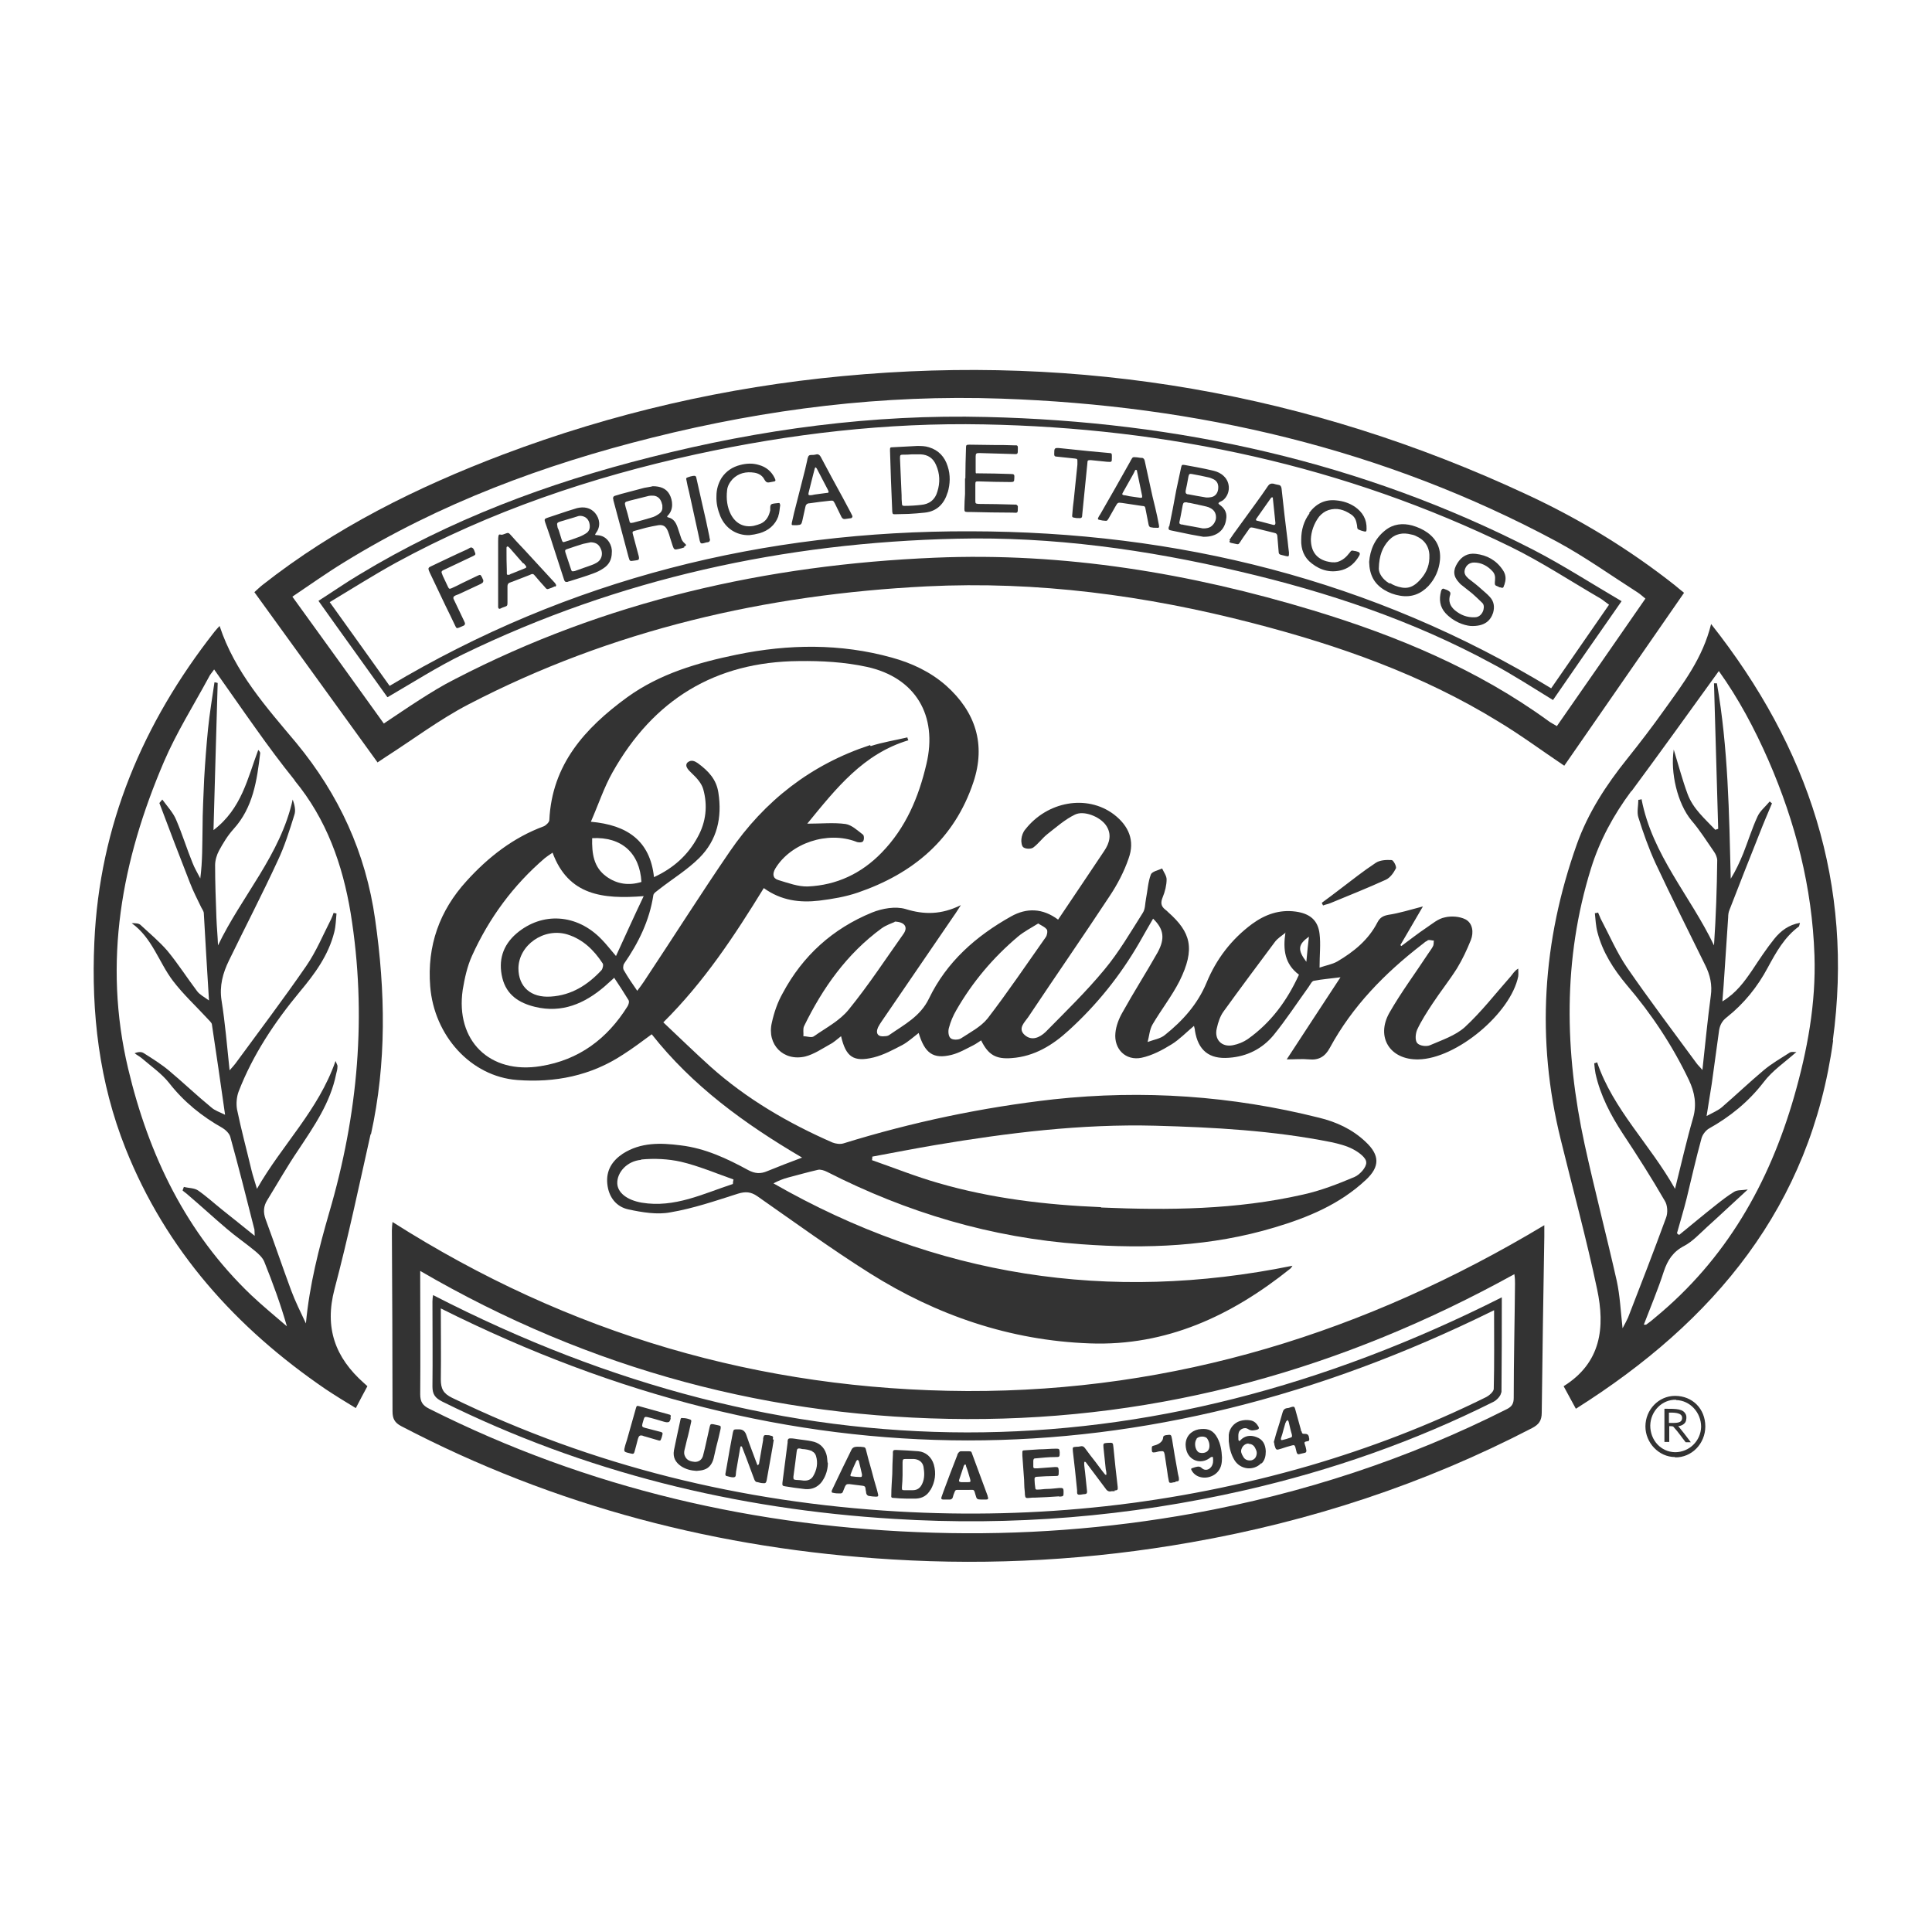 <?xml version="1.0" encoding="UTF-8"?>
<svg xmlns="http://www.w3.org/2000/svg" version="1.1" viewBox="0 0 600 600">
  <rect x="0" y="0" width="600" height="600" fill="#333333" stroke="none"/>
  <defs>
    <style>
      .cls-1 {
        fill: #fff;
      }
    </style>
  </defs>
  <!-- Generator: Adobe Illustrator 28.7.1, SVG Export Plug-In . SVG Version: 1.2.0 Build 142)  -->
  <g>
    <g id="Layer_1">
      <g>
        <path class="cls-1" d="M399.3,289.6h0c-1.2,1-2.6,1.8-3.5,3.1-5.3,7.1-10.6,14.2-15.8,21.4-1.1,1.5-1.7,3.4-2.1,5.2-.9,3.5,1.5,6,5,5.3,1.6-.3,3.3-1,4.6-1.9,7.2-5.1,12.2-11.9,15.9-20-4.4-3.3-5-7.7-4.2-13.1Z"/>
        <path class="cls-1" d="M405.7,298.7c.3-3.1.5-5.5.8-7.8-3.4,2.4-3.6,4.1-.8,7.8Z"/>
        <path class="cls-1" d="M407.9,189.6c26,7.9,51,18.3,73.1,34.4.7.5,1.5.9,2.5,1.5,9.2-13.2,18.3-26.3,27.5-39.6h0c-.9-.7-1.6-1.4-2.4-1.9-8.3-5.3-16.4-11.1-25.1-15.8-53.8-28.9-111.8-42.3-172.5-44.4-36.7-1.3-72.8,3.2-108.4,12.1-33.7,8.4-66,20.4-95.7,38.7-5.4,3.3-10.6,7-16.1,10.7,9.7,13.4,19,26.3,28.4,39.4,3.9-2.6,7.4-5,11-7.3,3.6-2.3,7.3-4.6,11.1-6.5,46.7-24.2,96.8-35.5,149-37.7,40.1-1.7,79.3,4.8,117.6,16.4ZM120.3,216.5c-6.9-9.7-14.1-19.6-21.4-29.9,4.4-2.8,8.4-5.6,12.6-8.1,28.2-17.1,58.7-28.5,90.5-36.5,34.2-8.7,69.1-13.4,104.4-12.5,59.5,1.4,116.5,13.9,169.7,41.2,9.3,4.8,18.1,10.5,27.5,16,0,0,0,0,0,0h0s0,0,0,0c-7.5,10.7-14.4,20.7-21.3,30.7-6.4-3.9-12.5-7.9-18.9-11.3-24.7-13.4-51-22.2-78.3-28.6-28.9-6.8-58.2-10.9-87.9-10.2-53.6,1.2-105,12.4-153.4,35.9-8,3.9-15.5,8.7-23.4,13.3Z"/>
        <path class="cls-1" d="M341.9,375c21,.9,42,.7,62.7-4,5.5-1.2,10.9-3.3,16.1-5.5,1.6-.7,3.7-3,3.6-4.5,0-1.5-2.4-3.2-4.1-4.1-2.1-1.1-4.5-1.7-6.8-2.2-18-3.6-36.3-4.6-54.6-5.1-23-.6-45.7,2.2-68.3,6-6.5,1.1-13.1,2.4-19.6,3.6,0,.4,0,.7-.1,1.1,6.9,2.4,13.6,5.1,20.6,7.1,16.5,4.8,33.5,6.8,50.6,7.5Z"/>
        <path class="cls-1" d="M277.9,286.3h0c-.9.4-2.7,1-4.1,2-10.8,7.9-18.3,18.5-24.1,30.4-.4.9-.1,2.1-.2,3.1,1.1,0,2.6.6,3.3,0,3.7-2.6,8-4.8,10.8-8.3,6.1-7.5,11.4-15.6,17-23.5,1.4-2,.5-3.7-2.8-3.8Z"/>
        <path class="cls-1" d="M325,288.6c-.4-.7-1.5-1.1-2.6-1.8h0c-2.2,1.4-4.4,2.5-6.3,4.1-7.7,6.5-14.1,14.1-19.1,22.8-1,1.7-1.8,3.6-2.3,5.5-.3,1-.2,2.6.5,3.2.6.6,2.4.6,3.2.1,2.9-1.9,6.2-3.6,8.3-6.2,6.3-8.2,12.1-16.8,18.1-25.3.4-.6.6-1.8.3-2.4Z"/>
        <path class="cls-1" d="M267.7,457.9c-.3-1.3-.6-2.7-1-4.2,0-.1-.3-.3-.4-.3-.1,0-.3.2-.4.4-.6,1.3-1.2,2.6-1.7,4-.2.5-.1.7.4.7.8.1,1.6.2,2.5.2.5,0,.6,0,.6-.8h0Z"/>
        <path class="cls-1" d="M270.4,231.7c3.7-1.2,7.6-1.8,11.4-2.7,0,.3.2.6.3.9-14,4.2-22.4,14.9-31.4,25.9,4.4,0,8.2-.4,11.9.1,1.9.3,3.7,2,5.4,3.3.4.3.4,1.7,0,2.1-.3.4-1.5.4-2.1.1-8.9-3.4-20.3.4-25.1,8.3-1,1.7-.8,3.1.9,3.6,3,.9,6.2,2.1,9.2,2,8.9-.4,16.6-4,22.9-10.5,7.5-7.7,11.5-17.2,13.9-27.5,3.6-15.1-3.4-26.9-18.5-30.2-6.9-1.5-14.1-1.9-21.1-1.8-26,.2-45.2,12-57.9,34.6-2.6,4.6-4.3,9.8-6.7,15.3,11.3,1,18.4,5.9,19.6,17.2,6.1-2.8,10.6-6.9,13.6-12.5,2.6-4.7,3.1-9.8,1.7-14.8-.5-1.8-2-3.5-3.5-4.9-.8-.8-2.5-2.2-1.4-3.4,1.2-1,2.3-.4,3.2.2,3.4,2.5,5.8,5.1,6.4,9.2,1.2,7.7-.4,14.7-5.9,20.2-3.7,3.7-8.3,6.5-12.4,9.7-.7.6-1.8,1.2-1.9,1.9-1.2,7.9-4.6,14.8-9.1,21.3-.3.5-.4,1.6,0,2.1,1.2,2.1,2.5,4,4.1,6.3.9-1.2,1.5-2,2.1-2.9,8.9-13.4,17.5-27,26.6-40.3,10.8-15.8,25.3-27.1,43.6-33.1Z"/>
        <path class="cls-1" d="M199.1,360.2c-4.5.4-7.5,4-7.4,7.3.1,2.9,3,5.2,7.6,6,10.2,1.7,19.1-2.8,28.3-5.8,0-.5.1-1,.2-1.4-5.4-1.9-10.8-4.2-16.3-5.5-4-.9-8.3-1.1-12.4-.7Z"/>
        <path class="cls-1" d="M252.3,450.7c-.7-.3-1.4-.5-2.2-.6-.5-.1-.9,0-1.4-.2-1-.2-1.2,0-1.3,1-.1,1.1-.3,2.1-.4,3.2-.2,1.5-.4,3-.6,4.5,0,.8,0,.9.8,1,.8,0,1.5.1,2.3.2h0c1.2.1,2.3-.2,3-1.3,1.2-2,1.6-4.2.9-6.4-.2-.6-.6-1.1-1.1-1.3Z"/>
        <path class="cls-1" d="M176.2,290.2c-7.3-2.2-15.1,3.3-15.2,10.5,0,5.8,3.9,9.2,10,8.8,6.5-.4,11.5-3.6,15.8-8.2.4-.5.7-1.8.3-2.2-2.7-4.1-6.1-7.4-10.9-8.9Z"/>
        <path class="cls-1" d="M481.7,213.8c5.9-8.5,11.9-17.2,18-26-1-.7-1.8-1.4-2.6-1.9-9.3-5.4-18.4-11.4-28-16.1-51.6-25.2-106.4-36.9-163.5-38-30.2-.6-60.1,2.9-89.5,9.3-32.5,7.1-63.9,17.7-93.2,33.7-6.9,3.8-13.5,8-20.5,12.2,6.5,9.1,12.7,17.7,18.6,26,55.8-33.3,116.4-48.2,180.4-48,64.1.1,124.8,15,180.4,48.8ZM448.9,183c.3.2.8.3,1.1.6.4.2.5.6.4,1-.7,2-.1,3.6,1.4,4.9,1.8,1.5,3.8,2.3,6.2,2.2,1.5,0,2.4-1.2,2.7-2.3.2-.9.2-1.7-.5-2.3-1-1-2-1.9-3-2.8-1.1-.9-2.3-1.8-3.4-2.7-.3-.2-.5-.5-.7-.7-1.8-1.9-1.9-3.8-.5-6,1.3-2.1,3.2-3.2,5.7-2.9,3.5.4,6.4,2,8.4,5,.9,1.3,1.1,2.7.6,4.2,0,.2-.1.4-.2.6-.2.8-.4.9-1.2.6,0,0-.1,0-.2,0-1.4-.8-1.6-.2-1.4-2.3.1-1.1-.1-2-.9-2.8-1.5-1.6-3.4-2.6-5.6-2.6-1.2,0-2.2.6-2.7,1.7-.4.9-.4,1.7.2,2.5.3.3.6.7.9.9,1.3,1,2.6,2,3.8,3.1.9.8,1.9,1.6,2.7,2.5,1.3,1.4,1.5,3.1,1,4.9-.8,2.4-2.6,4.3-7,4.1h0c-2.1-.2-5.3-1.3-7.8-4-1.8-2-2-4.3-1.4-6.7.2-.8.6-1.2,1.4-.6ZM425.2,174.5c.3-3.7,1.7-7.2,5-9.8,2.5-2,5.4-2.3,8.4-1.5,1.7.5,3.3,1.2,4.7,2.2,2.9,2.1,4.2,4.9,3.9,8.5-.3,3.1-1.5,5.8-3.6,8.1-2.4,2.5-5.3,3.6-8.8,3-1.8-.3-3.4-.9-4.9-1.8-3.1-1.9-4.6-4.6-4.7-8.7h0ZM406.5,159.4c2.1-2.9,4.9-4.4,8.5-4,2.1.2,4,.8,5.8,2,2.4,1.7,3.7,3.9,3.6,6.9,0,.8-.2.9-.9.7-.5-.1-1-.3-1.5-.5-.3-.1-.5-.4-.5-.7,0-.4-.1-.9-.2-1.3-.2-1.2-.8-2.2-1.8-2.8-2.1-1.4-4.3-2.1-6.9-1.3-1.2.4-2.1,1.1-2.9,2-1.7,2.2-2.5,4.8-2.6,7h0c0,3.8,1.7,6,4.8,6.9,1.2.3,2.3.5,3.5.2,1.6-.5,2.7-1.5,3.7-2.8.6-.8.6-.8,1.5-.6.3,0,.6.1.9.2.8.2,1,.6.6,1.3-1.2,2.1-2.9,3.7-5.2,4.4-3.5,1-6.7.2-9.5-2-2.4-1.8-3.4-4.4-3.3-7.4,0-3,.8-5.8,2.6-8.2ZM381.8,167.7c.4-.6.8-1.2,1.3-1.9,2.3-3.2,4.6-6.3,6.9-9.5,1.3-1.8,2.6-3.6,3.8-5.4.4-.6.9-.8,1.6-.7.6.2,1.2.3,1.7.4.6.1.8.5.9,1.1.6,5.5,1.2,11,1.9,16.4.1,1.3.3,2.5.4,3.5h0s0,0,0,0h0c0,1.2,0,1.3-.9,1.1-.5-.1-1.1-.3-1.6-.4-.5-.1-.7-.4-.7-.9-.1-1.6-.3-3.2-.4-4.8,0-.6-.3-1-.9-1.1-2.2-.5-4.3-1.1-6.5-1.6-1-.2-1.1-.1-1.6.7-.9,1.3-1.8,2.5-2.6,3.8-.5.7-.5.7-1.4.5-.5-.1-.9-.2-1.4-.3-.5-.1-.6-.4-.3-.8ZM363.1,163.6c.8-3.8,1.5-7.6,2.2-11.4.5-2.4,1-4.7,1.5-7,.2-.9.3-.9,1.1-.8,1.3.2,2.5.5,3.8.7,1.7.3,3.5.7,5.2,1.1,1.2.3,2.3.8,3.2,1.7,2.1,2,2,5.4-.1,7.3-.3.3-.8.5-1.2.7-.5.3-.5.5-.1.8.1.1.3.2.4.3,1.4,1.1,2,2.5,1.7,4.2-.4,3.4-2.9,5.6-7.1,5.5h0c-1-.2-2.4-.4-3.9-.7-1.9-.4-3.8-.8-5.8-1.2-1.1-.2-1.2-.3-1-1.4ZM351.3,142.8c.4-.8.5-.9,1.4-.8.6,0,1.2.2,1.9.2.5,0,.8.4.9.9.6,2.6,1.1,5.2,1.7,7.8.5,2.3,1,4.6,1.6,6.9.4,1.7.8,3.5,1.1,5.2.2.9,0,1-.8.9,0,0-.2,0-.3,0h0s0,0,0,0c-.4,0-.8,0-1.1-.1-.6,0-.9-.3-1-.9-.3-1.5-.6-3.1-.9-4.6-.2-1.1-.2-1.1-1.3-1.2-2-.3-4-.6-6-.9-1.4-.2-1.4-.1-2.1,1.1-.7,1.2-1.4,2.5-2.1,3.7-.5.8-.5.8-1.4.7-.4,0-.8-.1-1.2-.2-.8-.1-.9-.3-.5-1s.3-.5.5-.8c3.1-5.4,6.2-10.8,9.2-16.2.1-.2.3-.5.4-.8ZM329.4,139.2c2.9.3,5.8.6,8.7.9,2.2.2,4.3.4,6.5.6.6,0,.7.2.7.8,0,.2,0,.4,0,.6h0c0,1.5,0,1.4-1.6,1.3-1.6-.2-3.3-.3-4.9-.5-.9,0-1.1,0-1.1.9-.5,5.3-1.1,10.7-1.6,16,0,1-.2,1.2-1.3,1.1-.3,0-.7,0-1-.1-.8-.1-.9-.2-.8-1,.1-1.6.3-3.2.5-4.8.4-3.6.7-7.2,1.1-10.7,0-.3,0-.7,0-1,0-.7,0-.8-.8-.9-1.9-.2-3.8-.4-5.7-.6-.5,0-.7-.2-.7-.7,0-2,0-2.1,2-1.9ZM149.4,181.3c-2,.9-4,1.9-6,2.8-.6.3-1.3.6-1.9.8-.7.3-.9.7-.5,1.4,1,2.2,2.1,4.3,3.1,6.5.1.2.2.5.3.7,0,.3,0,.6-.4.8-.5.2-.9.4-1.4.6-.7.3-.9.2-1.2-.5-1-2.1-2-4.2-3-6.2-1.7-3.5-3.3-7-5-10.5,0-.2-.2-.3-.2-.5-.3-.7-.1-1,.6-1.3,3.8-1.8,7.5-3.6,11.3-5.3.3-.2.6-.3.9-.5.4-.2.7,0,1,.3.2.3.3.6.4.9.4.9.3,1-.5,1.4-2.5,1.2-5.1,2.4-7.6,3.6-.6.3-1.1.5-1.7.8-.4.2-.6.5-.4.9.1.3.2.5.3.8.5,1.1,1.1,2.3,1.6,3.4.3.6.4.8,1.1.5,1.1-.5,2.2-1,3.3-1.6,1.6-.8,3.2-1.5,4.8-2.3.9-.4.9-.4,1.4.5.2.4.3.8.4.9h0s0,0,0,0c0,.7-.2.8-.6,1ZM172.3,182.1c-.6.3-1.3.6-2,.8-.5.2-.8-.2-1.1-.6-1-1.1-2-2.2-2.9-3.3-.7-.9-.9-.9-1.9-.4-1.8.7-3.6,1.4-5.4,2.1-.2,0-.4.2-.6.2-.6.2-.8.6-.8,1.2,0,1.4,0,2.7,0,4.1v1c0,.9-.1,1-1,1.3-.4.1-.8.3-1.2.5-.4.2-.6,0-.7-.4,0-.2,0-.5,0-.8v-10c0-3.2,0-6.5,0-9.7s.5-1.7,1.5-2.1c2-.7,1.5-.8,3,.8,1.2,1.4,2.5,2.7,3.7,4,3.1,3.4,6.2,6.7,9.3,10.1.1.1.2.2.3.4.3.4.3.7-.1.9ZM190,171.6c0,2.2-.9,3.8-2.6,4.9-1,.7-2.1,1.2-3.2,1.6-2.4.9-4.8,1.6-7.3,2.4-.2,0-.4.1-.6.2-.6.1-.9,0-1.1-.6-1.2-3.7-2.4-7.4-3.6-11.1-.7-2.3-1.5-4.5-2.3-6.8-.3-.9-.2-1.1.7-1.4,2.1-.7,4.2-1.4,6.3-2.1,1-.3,1.9-.6,2.9-.9,2.1-.5,4.1-.2,5.6,1.5,1.5,1.8,1.8,4.2.3,6.2-.4.6-.4.7.4.7,1.6.1,2.8.8,3.7,2.2.6,1,.9,2.1.8,3.2h0ZM212.5,170c-.6.2-1.2.4-1.8.5-1.2.3-1.4.2-1.8-1-.3-.8-.5-1.7-.8-2.5-.2-.7-.4-1.4-.7-2.1-.6-1.4-1.4-2-2.9-1.8-1.3.2-2.6.5-3.9.8-1.1.3-2.2.6-3.3.9-.9.2-1,.4-.7,1.3.5,2,1.1,4,1.6,6,.6,2,.1,1.8-1.2,2-1.4.2-1.4.3-1.8-1.1-1.6-5.9-3.1-11.8-4.7-17.6,0-.2,0-.3-.1-.5,0-.4,0-.7.5-.9.7-.2,1.3-.4,2-.6,2.4-.6,4.8-1.3,7.2-1.9,1-.2,2-.3,2.6-.5h0c2.4,0,4.2.7,5.2,2.5,1,1.8,1.4,4.7-.5,6.6-.3.3-.3.5.2.6,1.6.4,2.3,1.6,2.8,3,.4,1.1.7,2.2,1.1,3.3.2.7.6,1.3,1.2,1.8.5.4.5.7-.2.9ZM220.5,167.4h0c0,.7-.2.9-.7,1-.4,0-.9.2-1.3.3-.8.2-1,0-1.2-.8-.2-.9-.4-1.8-.6-2.8-.9-4.1-1.8-8.2-2.7-12.3-.3-1.2-.6-2.4-.8-3.6-.2-.7-.1-.8.5-1,.5-.2,1-.3,1.5-.4.7-.1,1,0,1.1.8.6,2.7,1.2,5.4,1.8,8,.8,3.3,1.5,6.6,2.2,10,0,.3.1.5.1.7h0s0,0,0,0h0ZM241.7,160.4c-1,2.7-3.1,4.4-5.8,5.2-1.1.3-2.2.5-3.2.6-4,.1-7.4-2.1-9-5.9-.8-2-1.3-4-1.2-6.3h0c0-1.9.5-3.8,1.6-5.6,1.4-2.1,3.4-3.4,5.8-4,1.9-.5,3.9-.6,5.8,0,2.2.6,3.9,2,4.9,4.1.4.8.3,1-.6,1.1-1.7.3-1.9.6-2.8-1-.6-1-1.7-1.6-2.9-1.8-2.6-.4-4.9.1-6.8,2-.9,1-1.6,2.2-1.7,3.5-.3,2.6,0,5.2,1.2,7.5,1.5,2.8,4,4.1,7.1,3.5.8-.2,1.5-.4,2.2-.7,1.7-.8,2.5-2.3,2.9-4.1,0-.2,0-.4,0-.7,0-.5,0-1.1.6-1.3.7-.2,1.5-.2,2.2-.3.1,0,.3.5.3.7-.2,1.1-.2,2.3-.6,3.4ZM264.5,160.9c-.7.1-1.4.2-2.2.3-.5,0-.8-.3-1-.7-.7-1.4-1.3-2.7-2-4.1-.5-.9-.5-1-1.5-.9-2.1.2-4.2.5-6.4.8-.8,0-1.2.5-1.3,1.2-.3,1.4-.6,2.8-.9,4.1-.3,1.3-.4,1.4-1.7,1.5-.3,0-.6,0-.9,0-.7,0-.8,0-.7-.7.2-1,.5-2.1.7-3.1.9-3.5,1.8-7.1,2.7-10.6.5-1.9,1-3.9,1.4-5.8,0-.3.1-.5.2-.8.1-.5.4-.8.9-.8.5,0,1.1,0,1.8-.2h0c.5-.1,1,.2,1.3.8,2.2,4.2,4.5,8.4,6.8,12.6.8,1.5,1.6,3,2.4,4.5.2.4.4.8.6,1.2.1.3,0,.6-.3.6ZM294.3,152.9c-1,3.4-3.2,5.9-7.1,6.3-1.7.2-3.3.3-5,.4-1.4,0-2.8.1-4.2.1-.7,0-.8,0-.9-.8-.1-3.2-.3-6.5-.4-9.7h0c-.1-3.1-.2-6.2-.3-9.3,0-.9,0-1,.8-1,2.5-.1,5.1-.3,7.6-.4,1.2,0,2.5,0,3.7.4,3,.9,4.9,3,5.8,5.9.9,2.7.8,5.5,0,8.2ZM300.4,159c-.8,0-.9-.2-.9-1,0-1.5.1-3.1.2-4.6,0-1.6,0-3.2,0-4.8h.1c0-3.1.1-6.3.2-9.5,0-.9.1-1,1.1-1,2.5,0,4.9.1,7.4.1,2.1,0,4.3,0,6.4.1.2,0,.4,0,.7,0,.3,0,.5.2.5.6v.6c0,1.6,0,1.6-1.6,1.5-3.4-.1-6.9-.2-10.3-.3-1,0-1.2.1-1.2,1.1,0,1.4,0,2.8,0,4.2s0,.9,1,1c3.2,0,6.5.1,9.7.2,1.3,0,1.4.1,1.3,1.4,0,1-.2,1.1-1.2,1.1-3.3,0-6.6-.1-9.9-.2-.9,0-1,0-1,1,0,1.7,0,3.3,0,5,0,.9.1.9,1,1,3.7,0,7.4.1,11.1.2.2,0,.5,0,.6,0,.2.1.4.3.5.5,0,0,0,.2,0,.4,0,1.8,0,1.7-1.6,1.6-4.5,0-8.9-.1-13.3-.2h-.5Z"/>
        <path class="cls-1" d="M190.6,303.8c-1.2,1.1-2.1,1.9-2.9,2.6-6.2,5.3-13.2,8.3-21.5,6.3-5-1.2-8.9-3.7-10.2-9-1.3-5.4.1-10.1,4.4-13.8,8-6.8,18.8-6.1,26.4,1.8,1.4,1.4,2.6,3,4.5,5.2,2.9-6.3,5.5-12.1,8.6-18.6-12.7,1-23.4-.2-28.3-13.5h0c-1,.7-1.8,1.2-2.4,1.7-9.8,8.4-17.3,18.6-22.6,30.3-1.5,3.3-2.3,7-2.9,10.6-2.3,15.8,8.4,26.3,24.2,23.7,11.9-1.9,20.7-8.5,27-18.6.3-.5.6-1.4.3-1.9-1.4-2.3-2.9-4.6-4.5-7Z"/>
        <path class="cls-1" d="M199.2,273.9c-.5-9-6.2-14.1-15.3-13.6h0c-.1,4.7.4,9,4.4,11.9,3.3,2.4,7,2.9,10.9,1.7Z"/>
        <path class="cls-1" d="M349,153.8c.6,0,1.1.2,1.7.3,1.1.2,2.3.3,3.5.5.4,0,.5,0,.5-.4h0c0,0,0-.1,0-.2l-1.6-7.7c0,0,0-.1,0-.2,0,0-.2-.2-.3-.2,0,0-.2,0-.3.2-.2.5-.5,1-.7,1.4-1,1.8-2.1,3.7-3.1,5.5-.3.5-.2.7.4.8Z"/>
        <path class="cls-1" d="M369,153.5c1.9.4,3.9.7,5.6,1h0c.6,0,1.1,0,1.5-.1,1.2-.2,2-1.1,2.2-2.4.2-1.4-.2-2.5-1.3-3.1-.5-.2-1-.5-1.5-.6-1.8-.4-3.6-.8-5.4-1.1-.7-.1-.8,0-1,.7-.2.9-.3,1.8-.5,2.7-.1.6-.3,1.2-.4,1.9,0,.6,0,.8.6,1Z"/>
        <path class="cls-1" d="M367,162.9c.2,0,.4,0,.6.1,1.3.2,2.5.5,3.8.7.8.1,1.5.3,2.1.4h0c.6,0,1,0,1.4-.1,1.3-.2,2.4-1.4,2.7-2.8.2-1.4-.3-2.6-1.5-3.3-.5-.3-1-.5-1.5-.6-1.6-.4-3.3-.7-5-1.1-.4,0-.7-.1-1.1-.2-.8,0-1,0-1.2.9-.2,1.1-.4,2.2-.6,3.2-.1.7-.3,1.3-.4,1.9-.1.6,0,.7.6.9Z"/>
        <path class="cls-1" d="M390.4,161.7c1.7.4,3.4.9,5,1.3.5.1.6,0,.7-.5h0s0,0,0,0h0c-.3-2.6-.5-5.2-.8-7.7,0,0,0-.2,0-.3-.1,0-.3-.1-.4,0-.1,0-.2.2-.3.3-1.4,2-2.9,4.1-4.3,6.1-.4.5-.3.7.2.9Z"/>
        <path class="cls-1" d="M91.5,242.3c-4.2-5.2-8.2-10.6-12.1-16.1-4.3-6-8.5-12.1-12.9-18.3-.6.9-1.3,1.6-1.7,2.5-4.7,8.7-10,17.1-13.9,26.2-13.1,30.6-19,62.1-11.1,95.3,6.4,26.9,18,51,38.2,70.3,3.6,3.4,7.4,6.5,11.1,9.7-2-7-4.4-13.5-7-20-.5-1.3-1.8-2.5-2.9-3.4-2.9-2.4-6-4.5-8.9-7-4-3.4-7.9-7-11.9-10.4-.5-.5-1.2-.9-1.7-1.4l.4-1.1c1.5.4,3.2.3,4.4,1.1,2.6,1.8,5,4,7.5,6,3.1,2.5,6.3,5,10.1,8.1-.1-1.5,0-2-.2-2.4-2.4-9.5-4.8-19-7.4-28.4-.3-1-1.4-2.1-2.4-2.7-6.4-3.6-12-8.1-16.6-14-2.3-2.9-5.5-5.1-8.4-7.6-.7-.6-1.5-1-2.3-1.6,1.2-.5,2.2-.5,2.9,0,2.7,1.7,5.4,3.4,7.8,5.4,4.4,3.7,8.6,7.7,13.1,11.4,1.1,1,2.7,1.5,4.3,2.3-1.4-9.8-2.7-18.9-4.1-28.1-.1-.6-.9-1.2-1.4-1.8-3.6-3.9-7.5-7.5-10.7-11.7-4.4-5.8-6.4-13.3-12.8-17.9,1.2,0,2.2,0,2.8.6,2.8,2.6,5.8,5.1,8.3,8,3.3,4,6.1,8.4,9.2,12.5.8,1.1,2.2,1.8,3.7,2.9-.6-9.5-1.1-18.2-1.6-27,0-.7-.5-1.3-.8-1.9-1.2-2.5-2.5-5-3.5-7.6-3.2-8.2-6.4-16.5-9.5-24.8,0,0,.2-.3.9-1.1,1.6,2.2,3.4,4.1,4.3,6.3,1.9,4.4,3.3,9,5.1,13.4.6,1.6,1.6,3.2,2.4,4.8.7-5.4.6-10.5.7-15.6,0-5.1.3-10.2.5-15.3.3-5.2.7-10.4,1.2-15.5.5-4.9,1.3-9.7,2-14.5.3,0,.6.1,1,.2-.4,15-.9,30.1-1.3,45.7,8.8-6.7,10.6-16.2,13.9-24.9.4.4.6.7.6,1-1,8.5-2.2,16.9-8.3,23.6-1.8,2-3.2,4.3-4.5,6.7-.7,1.3-1.2,3-1.2,4.5,0,5.4.2,10.8.4,16.2.1,2.9.4,5.8.5,8.7,7.4-15.4,19.4-28.1,23.2-45.3.6,1.7,1,3.4.5,4.8-1.5,4.8-3,9.7-5.2,14.3-4.8,10.4-10.1,20.6-15.1,30.9-1.9,3.9-3,7.9-2.3,12.4,1.1,6.9,1.7,14,2.5,21.7,1-1.1,1.4-1.6,1.8-2.1,7.4-10.1,14.9-20,22-30.3,3.1-4.5,5.2-9.6,7.7-14.5.3-.6.6-1.4.8-2l.9.2c-.2,1.9-.2,3.9-.7,5.8-1.8,7.2-6.1,13-10.7,18.5-7.8,9.4-14.6,19.6-19,31-.6,1.6-.8,3.7-.5,5.5,1.3,6.3,3,12.6,4.5,18.9.4,1.7,1,3.4,1.7,5.8,7.8-13.7,19.1-24.4,24.4-39.7.5,1.2.7,1.5.6,1.7,0,.8-.2,1.6-.4,2.3-1.8,9-6.9,16.3-11.8,23.7-3.4,5-6.4,10.3-9.6,15.5-1.2,1.9-1.3,3.8-.5,6,2.7,7.3,5.2,14.7,7.9,22,1.3,3.5,3,6.9,4.6,10.3h0c1.1-11.9,4-23.2,7.2-34.3,9-30.6,11.8-61.5,6.7-93.1-2.5-15.1-7.5-29.2-17.4-41.2Z"/>
        <path class="cls-1" d="M431.7,181.1c.5.3,1.1.6,1.6.8,3,1.1,5.1,1,7.6-1.7,1.8-1.9,2.9-4.1,3-6.8.2-3.1-1.1-5.5-3.9-6.8-.5-.3-1.1-.5-1.7-.6-2.6-.7-5-.3-7,1.8-1.9,2.1-3,4.6-3.1,8.8h0c0,1.4,1.1,3.3,3.3,4.6Z"/>
        <path class="cls-1" d="M183.5,168.4c-.8.2-1.6.3-2.4.5-1.6.5-3.2,1-4.9,1.6-.7.2-.8.4-.6,1.1.6,1.8,1.2,3.6,1.8,5.4.1.4.4.5.7.4.3,0,.6-.1.8-.2,1.6-.6,3.2-1.1,4.8-1.7.6-.2,1.2-.5,1.7-.8,1.3-.8,1.8-2.3,1.4-3.7-.6-1.8-1.5-2.5-3.3-2.6Z"/>
        <path class="cls-1" d="M162.5,175c-1.4-1.6-2.8-3.2-4.2-4.8-.2-.2-.4-.4-.6-.5h0c-.4,0-.4.3-.4.6,0,2.3,0,4.7.1,7v.8c0,.4.2.5.6.4.1,0,.3,0,.5-.2,1.5-.6,3-1.2,4.5-1.8.5-.2.6-.4.2-.9-.2-.2-.4-.5-.6-.7Z"/>
        <path class="cls-1" d="M205.7,156.9c-.3-1.3-.8-2.5-2.3-2.9-.6-.1-1.3-.1-1.9,0-2,.5-4,1-6,1.5-1.6.4-1.6.5-1.2,2,.4,1.3.8,2.7,1.1,4,.2,1,.3,1,1.3.8,1.9-.5,3.8-1,5.7-1.6.8-.2,1.5-.6,2.2-1.1.8-.5,1.2-1.3,1.1-2.2,0-.2,0-.4,0-.7Z"/>
        <path class="cls-1" d="M253.6,145.5c0-.2-.3-.3-.4-.4,0,.2-.2.3-.2.5-.4,1.4-.7,2.9-1.1,4.3-.3,1.1-.5,2.1-.8,3.2-.1.6,0,.7.6.7h0c.3,0,.8-.1,1.2-.2,1.2-.2,2.4-.3,3.7-.5.8,0,.9-.2.5-1-1.2-2.2-2.3-4.5-3.5-6.7Z"/>
        <path class="cls-1" d="M285.9,141.1c-.9,0-1.8,0-2.7,0h0c-.9.1-1.8.1-2.7.1-.9,0-1,.1-1,1.1.2,3.8.3,7.7.5,11.5,0,.8,0,1.6.1,2.5,0,.7.2.8.8.8,1.7,0,3.4-.1,5.1-.3,2.6-.2,4.4-1.6,5.1-4.1.9-2.8.8-5.6-.4-8.3-.9-2.1-2.5-3.2-4.8-3.3Z"/>
        <path class="cls-1" d="M179.4,166.9c.9-.3,1.7-.7,2.5-1.2,1.2-.7,1.5-1.9,1.1-3.4-.4-1.3-1.4-2-2.7-2.1h0c-.5,0-.9.1-1.4.3-1.7.5-3.3,1-5,1.5-.9.3-1,.5-.8,1.4,0,.4.2.8.4,1.2.3,1,.6,1.9.9,2.9.3.9.4,1,1.2.7,1.3-.4,2.5-.8,3.8-1.3Z"/>
        <path class="cls-1" d="M136.9,406.3c0,7.3.1,14.7,0,22.1,0,2.9.8,4.4,3.5,5.7,43.7,21.2,90,32.5,138.4,35.3,43.4,2.5,86-2.1,127.8-14.2,18.8-5.5,37.1-12.5,54.7-21.2,1.1-.5,2.6-1.8,2.6-2.7.2-8.1.1-16.1.1-24.4-109.1,53.9-217.9,54.1-327-.5ZM208.3,440.3c0,.3-.1.6-.2.8-.2.5-.4.6-1,.6h0c-.3,0-.6-.1-1-.2-1.7-.5-3.3-1-5-1.4-.8-.2-1,0-1.2.7-.1.5-.3.9-.4,1.4-.2.8,0,1,.7,1.2,1.7.4,3.3.9,5,1.3.5.1.7.4.5.9-.1.4-.2.9-.4,1.3-.1.5-.4.6-.9.4-1.4-.4-2.7-.8-4.1-1.2-.2,0-.4-.1-.6-.2-1-.3-1.3,0-1.6,1-.3,1.3-.7,2.6-1,3.8-.2.8-.4.9-1.2.7-.4-.1-.8-.2-1.2-.3-.7-.2-.9-.4-.8-1.1.2-1,.5-1.9.8-2.8.9-3.3,1.9-6.6,2.8-9.9.2-.7.3-.8,1-.6,3,.8,6,1.7,9,2.5.9.2.9.3.7,1.2ZM223.8,443.7c-.4,1.9-.9,3.9-1.4,5.8-.3,1.2-.5,2.3-.8,3.5-.4,1.5-1.3,2.9-2.9,3.4-.8.3-1.6.3-2.4.4,0,0,0,0,0,0h0s0,0,0,0c-1.7-.1-3.3-.5-4.7-1.4-1.8-1.2-2.7-2.8-2.3-5,.3-1.6.7-3.2,1-4.8.3-1.5.7-3.1,1-4.6.1-.6.2-.7.8-.6.6,0,1.2.1,1.8.3.8.2.9.4.7,1.1-.4,1.8-.8,3.7-1.3,5.5-.2,1-.5,2-.7,2.9-.2.8-.2,1.5.2,2.2.6,1.2,1.8,1.5,3,1.6,1.2,0,2.1-.6,2.5-1.8.2-.8.4-1.6.6-2.4.5-2.2,1-4.4,1.5-6.7.2-.8.3-.9,1.1-.8.6.1,1.2.3,1.8.4.5.1.6.3.5.8ZM240.3,447.1c-.1.8-.3,1.7-.4,2.5-.6,3.4-1.2,6.8-1.8,10.1-.2.9-.4,1-1.3.9-.5,0-1-.2-1.5-.3-.6,0-.9-.4-1.1-1-.8-2.2-1.7-4.5-2.5-6.7-.4-1-.8-2.1-1.2-3.1,0-.2-.2-.3-.4-.4,0,.1-.2.3-.2.4-.4,2.5-.9,5-1.3,7.5,0,.4-.1.8-.1,1.1,0,.5-.3.7-.8.7-.6,0-1.3-.2-2-.4-.4,0-.5-.5-.4-.8.1-.7.3-1.5.4-2.2.6-3.5,1.2-7,1.9-10.5.2-.9.3-1,1.2-1h0c.2,0,.4,0,.7,0,1.2,0,1.9.6,2.3,1.8,1,3,2.2,6,3.3,9,0,.1.2.3.3.4,0-.2.2-.3.3-.4.4-2.5.9-5,1.3-7.5,0-.2,0-.3,0-.5.2-1,.3-1.1,1.3-1,.3,0,.6,0,.8.1,1,.2,1.1.3.9,1.2ZM257.1,454.3s0,0,0,0c0,1.7-.4,3.3-1.2,4.8-1.3,2.5-3.5,3.7-6.3,3.3-1.9-.2-3.8-.5-5.7-.8-.9-.1-1-.3-.9-1.2.5-4.1,1.1-8.2,1.6-12.4,0-.2,0-.3,0-.5.1-.7.3-.8,1-.8.8,0,1.7.2,2.5.3,1.3.2,2.7.3,4,.6,2.2.4,3.8,1.7,4.5,3.9.3.9.3,1.8.4,2.7,0,0,0,0,0,0h0ZM272,464.8c-.7,0-1.3-.1-2-.2-.5,0-.9-.4-1-.9,0-.5-.2-.9-.2-1.4-.1-.7-.3-.8-1-.9-1.4-.2-2.7-.3-4-.5-.8,0-1,0-1.4.8-.2.5-.4,1-.6,1.5-.1.4-.4.6-.8.6-.8,0-1.5,0-2.3-.2-.3,0-.5-.2-.4-.5,0-.3.2-.5.3-.8,1.9-4,3.8-8,5.8-12,.3-.7.9-1,1.7-1,.1,0,.2,0,.4,0h0c.5,0,1.1,0,1.6.1.5,0,.7.3.8.7.5,2.1,1.1,4.2,1.7,6.3.5,2,1.1,4.1,1.7,6.1.1.5.3,1,.4,1.6.1.5,0,.7-.6.7ZM289,462.6c-1,1.8-2.5,2.7-4.5,2.8-1.1,0-2.1,0-3.2,0-1.2,0-2.4-.1-3.6-.2-.8,0-1-.1-.9-.9,0-2.2.2-4.4.3-6.5h0c0-2,.1-4.1.2-6.1,0-.2,0-.4,0-.7,0-.5.2-.7.7-.7h.4c2.3.1,4.5.2,6.8.4,2.3.2,4.1,1.8,4.8,4.1.8,2.8.4,5.4-1,7.9ZM306.1,465.7c-.3,0-.6,0-1,0h0s-.3,0-.3,0c-1.4,0-1.5-.2-1.8-1.3-.6-2-.3-1.7-2.2-1.7-1.1,0-2.1,0-3.2,0-.8,0-.9,0-1.2.8-.2.5-.4,1-.5,1.5-.1.4-.4.6-.8.7-.7,0-1.5,0-2.2,0-.5,0-.7-.3-.5-.8.2-.6.4-1.1.6-1.7,1.4-3.8,2.8-7.5,4.3-11.3,0-.3.2-.5.4-.8.2-.2.4-.4.7-.4.8,0,1.6,0,2.5,0s.8.3,1,.8c1.6,4.3,3.2,8.6,4.8,13,0,.1,0,.2.1.4.2.6,0,.8-.6.8ZM328.9,464.7c-2.5.2-4.9.3-7.4.4-.6,0-1.3,0-1.9.1-1,.1-1.2,0-1.3-1,0-1-.2-2-.2-2.9,0-1.2-.1-2.5-.2-3.7h0c-.1-1.9-.3-3.7-.4-5.6,0-.3,0-.6,0-.8,0-.6,0-.8.8-.8,1.5-.1,3-.2,4.5-.3,1.7,0,3.4-.2,5.1-.2,1,0,1.1,0,1.2,1.1,0,1.5,0,1.5-1.4,1.5-2,0-4,.2-6,.4-.6,0-.7.1-.8.7,0,.6,0,1.3,0,1.9,0,.4.2.5.6.5h.7c1.8-.1,3.6-.3,5.4-.4,1,0,1.1,0,1.2,1.1,0,2,0,1.6-1.6,1.7-1.6,0-3.2.1-4.8.2-1,0-1.2.2-1.1,1.2,0,.7.1,1.4.2,2.1,0,.6.2.8.9.7.9,0,1.9-.2,2.8-.2,1.3,0,2.5-.2,3.8-.3,1.1,0,1.3,0,1.3,1.2,0,1.4,0,1.4-1.3,1.5ZM346.2,463.1c-.3,0-.6,0-1,0h0c-.9.3-1.5-.2-2-1-1.7-2.3-3.4-4.5-5.1-6.8-.3-.4-.6-.8-.9-1.2,0,0-.2-.1-.3-.2,0,.1-.2.2-.2.4,0,1,.2,2.1.3,3.1.2,1.9.4,3.9.6,5.8,0,.5-.1.7-.6.8-.6,0-1.2.2-1.8.2-.5,0-.7-.2-.7-.7,0-.2,0-.4,0-.7-.4-4-.8-8-1.3-12-.1-1.4-.2-1.4,1.2-1.5.3,0,.7,0,1-.1.7-.2,1.2,0,1.6.6,1,1.4,2.1,2.8,3.2,4.2,1,1.3,1.9,2.6,2.9,3.8,0,.1.3.2.4.3,0-.2.2-.3.1-.5,0-.4-.1-.9-.2-1.3-.2-2.2-.5-4.5-.7-6.7-.1-1.3-.1-1.4,1.2-1.5,1.9-.1,1.7-.1,1.9,1.5.4,4,.8,8.1,1.3,12.1.1,1,0,1.1-1,1.2ZM365,460.3c-.4,0-.8.1-1.2.2-.6,0-.7,0-.8-.5-.2-1-.4-2-.5-3-.3-1.8-.5-3.5-.8-5.3-.2-1-.4-1.1-1.3-1-.5,0-1,.2-1.5.3-1.1.2-1.2,0-1.2-1,0,0,0,0,0,0h0s0,0,0,0c0-.8,0-.9.8-1.1.5-.1.9-.3,1.3-.5.7-.4,1.3-1,1.4-1.8,0-.6.3-.8.9-.9,1.6-.2,1.6-.3,1.9,1.3.5,3.1,1,6.3,1.6,9.4.1.8.3,1.7.5,2.5.1,1.1,0,1.1-1,1.2ZM379.5,452.6h0c0,1.7-.2,3-1.1,4.2-1.5,2-4.5,2.7-6.7,1.5-.7-.4-1.2-.9-1.6-1.6-.3-.5-.2-.7.3-.8.5-.2.9-.3,1.4-.4.5-.1,1,0,1.4.4.9.9,2.2.7,3-.4.6-.9.6-1.8.5-2.8,0-.3-.2-.3-.5-.2-.2,0-.3.2-.5.3-2.8,2.1-6.5.8-7.3-2.6-.1-.5-.2-1-.2-1.5,0-2.5,1.6-4.3,4-4.8.3,0,.6-.1.8-.1,2.3-.2,3.9.5,5.1,2.8,1,1.9,1.3,4,1.4,6h0ZM391.7,454.4c-2.4,2.5-6.5,2-8.3-.9-1.1-1.8-1.6-3.8-1.8-5.9,0-.3,0-.6,0-.9h0s0,0,0,0c0-.4,0-.8,0-1.1.2-2,1.6-3.7,3.5-4.3,1-.3,2.1-.4,3.2-.2,1.2.2,1.9.9,2.5,1.9.3.5.2.8-.4,1-.9.2-1.8.5-2.8-.2-1-.7-2.6,0-2.9,1.1-.2.7-.1,1.5-.1,2.2,0,.1.1.3.2.4,0,0,.3,0,.4-.2,1.4-1.5,3.2-1.7,5-1,2,.7,2.8,2.3,2.9,4.4,0,1.5-.3,2.8-1.3,3.8ZM405.9,447.6c-.9.2-.9.3-.6,1.2.2.5.3,1.1.4,1.6,0,.4,0,.7-.5.8-.6.1-1.2.3-1.7.4-.4.1-.6,0-.8-.5-.1-.5-.3-1.1-.4-1.6-.2-.7-.4-.8-1.1-.6-1.1.3-2.2.6-3.3,1-1.6.5-1.6.5-2.1-1.1,0-.3-.1-.7-.2-1h0c.2-.8.5-1.6.7-2.5.7-2.2,1.4-4.4,2-6.6.2-.8.6-1.3,1.5-1.4.5,0,1-.3,1.5-.4.6-.1.7,0,.9.6.6,2.2,1.2,4.4,1.8,6.5,0,.2,0,.4.2.5.2.8.3.8,1.1.8.6,0,1,.2,1.2.9,0,.2,0,.4.1.6,0,.5,0,.7-.5.8Z"/>
        <path class="cls-1" d="M520.5,434.7c-4.3-.1-7.9,3.5-8,8,0,4.6,3.3,8.2,7.7,8.3,4.4,0,8-3.5,8.1-7.9,0-4.4-3.4-8.2-7.8-8.3ZM523.5,447.9h0c-1.3-1.6-2-2.8-3.8-4.8-.1-.2-.9-.2-1.3-.2,0,2.2,0,3.3,0,4.9-.6,0-.6,0-1.5,0v-10.3c3.9,0,5.9,0,6.7,1.9.2.4.2,1.6-.2,2.3-.6.9-1.7,1.2-2.2,1.2.7.8,2.8,3.5,3.9,5-.8,0-1,0-1.5,0Z"/>
        <path class="cls-1" d="M0,0v600h600V0H0ZM115.1,352.2c-3.6,16.1-7,32.2-11.2,48.1-3.2,12.1.2,21.3,9.1,29.2.3.3.6.5,1.1,1,0,0,0,0,0,0h0s0,0,0,0c-1.2,2.2-2.3,4.3-3.6,6.8-3.3-2-6.4-3.9-9.4-5.9-27.8-19-49.5-43.1-62.1-74.7-8.2-20.6-10.7-42.1-9.7-64.1,1.6-36.3,15.1-68.1,37.3-96.4.5-.6,1-1.2,1.6-1.8,4.7,14.3,14.5,25.2,23.8,36.3,13.3,16.1,21.6,34.2,24.5,54.8,3.2,22.3,3.6,44.6-1.3,66.8ZM117.2,236.7c-12.7-17.6-25.4-35.1-38.2-52.8.9-.8,1.7-1.6,2.6-2.3,22.5-17.7,47.9-30.3,74.5-40.4,34.1-12.9,69.4-21,105.6-24.4,74-7,144.9,5.3,212.3,36.7,16.4,7.6,31.9,17,46.2,28.3.8.7,1.7,1.4,2.8,2.3h0c-12.5,18.1-24.9,35.9-37.2,53.7-7-4.7-13.6-9.6-20.6-13.8-23.6-14.5-49.5-23.6-76.2-30.5-33.2-8.6-66.9-13.1-101.2-11.4-49.9,2.5-97.8,13.5-142.4,36.7-9,4.7-17.2,10.9-25.8,16.4-.7.5-1.5,1-2.4,1.6ZM443.2,292.2c-.6.2-1.1.8-1.7,1.2-11.5,8.9-21.5,19.1-28.5,32-1.5,2.8-3.5,3.9-6.5,3.6-2.1-.2-4.2,0-6.9,0,5.7-8.7,11.1-17,16.7-25.5-3,.4-5.7.6-8.3,1.1-.6.1-1.1,1.2-1.6,1.9-3.6,5-7,10.2-10.9,15-3.5,4.2-8.2,6.6-13.8,7-6.2.5-9.6-2.3-10.6-8.4,0-.4-.1-.7-.3-1.5-2.5,2.1-4.5,4.2-6.9,5.7-2.9,1.8-6.1,3.5-9.4,4.2-4.9,1-8.6-2.7-8.1-7.7.2-2.2,1.1-4.5,2.2-6.4,3.5-6.3,7.4-12.4,10.9-18.6,2.4-4.4,1.9-7.3-1.4-10.5-1.5,2.6-2.9,5-4.3,7.5-5.9,10.2-13.2,19.3-21.9,27.2-5,4.6-10.7,8.1-17.7,8.6-4.9.4-7.3-1-9.5-5.5-.8.5-1.6,1.1-2.4,1.5-2.2,1.1-4.4,2.4-6.8,3-5.7,1.4-8.3-.5-10.2-6.8-1.7,1.3-3.2,2.7-5,3.7-2.9,1.5-5.8,3.1-9,3.9-6.2,1.5-8.6-.1-10.1-6.6-1.2.9-2.2,1.9-3.4,2.5-2.5,1.4-5,3.1-7.7,3.8-6.8,1.6-12-3.7-10.4-10.5.7-3.2,1.8-6.4,3.4-9.2,6.2-11.6,15.5-20,27.7-25,3.2-1.3,7.3-2,10.4-1.1,5.8,1.8,11.1,1.8,17.2-1.2-1,1.5-1.5,2.4-2.1,3.2-7.5,11-15,21.9-22.5,32.9-.4.6-.8,1.2-1.1,1.8-.9,2,0,3.1,2.1,2.8.5,0,1-.1,1.4-.4,4.6-3.2,9.6-5.7,12.3-11.3,5.5-11.4,14.6-19.4,25.5-25.5,4.8-2.7,9.8-2.6,14.6,1,4.8-7.2,9.6-14.2,14.3-21.3,1.7-2.5,2.5-5.3.5-8.1-1.9-2.6-6.8-4.6-9.6-3.2-3.1,1.5-5.9,4-8.6,6.1-1.5,1.2-2.7,2.9-4.3,4.1-.7.5-2.2.5-3,0-.6-.3-.8-1.8-.7-2.6.1-1,.5-2.2,1.2-3,6.8-8.7,19.1-11,27.5-4.7,4.7,3.6,6.6,8.2,4.6,13.7-1.4,4.1-3.5,8.1-5.9,11.7-8.3,12.6-16.9,25-25.3,37.6-1.1,1.6-3.3,3.5-1.1,5.5s4.7.8,6.5-.9c6.2-6.3,12.6-12.5,18.3-19.4,4.5-5.4,8.1-11.6,11.9-17.6.8-1.2.7-2.9,1-4.4.5-2.5.6-5.1,1.5-7.5.4-1,2.3-1.3,3.5-1.9.5,1.1,1.4,2.3,1.4,3.4,0,1.8-.5,3.8-1.2,5.5-.7,1.7-.6,2.8.8,3.9.3.2.6.5.9.8,7,6.2,8.5,11.3,3.5,21.4-2.4,4.7-5.7,8.9-8.4,13.5-.9,1.6-1,3.6-1.5,5.4,1.8-.7,4-1,5.4-2.2,5.5-4.4,10.1-9.5,12.9-16.2,3-7.3,7.7-13.5,14.2-18.3,4-2.9,8.4-4.5,13.5-3.8,4.3.6,6.9,2.6,7.4,6.9.4,3.2,0,6.5,0,10.5,2-.7,3.9-1,5.5-1.9,5.1-3,9.7-6.7,12.5-12.2.8-1.5,1.8-2,3.4-2.3,3.3-.5,6.5-1.5,10.7-2.6-2.5,4.3-4.8,8.2-7,12,0,0,.2.2.3.3,2.6-1.9,5.1-3.9,7.8-5.7,1.8-1.2,3.6-2.8,5.7-3.2,2-.5,4.6-.3,6.4.6,2.3,1.2,2.6,4.1,1.7,6.4-1.2,3-2.6,6-4.3,8.8-2.4,3.8-5.2,7.3-7.7,11.1-1.7,2.6-3.4,5.2-4.7,8-.5,1.2-.7,3.2,0,4.1s2.9,1.2,4,.7c3.7-1.6,7.9-3,10.8-5.6,5.2-4.8,9.5-10.4,14.2-15.7.7-.8,1.2-1.8,2.4-2.5,0,.8.1,1.6,0,2.4-2.3,11.5-19.2,25.6-31,25.8-8.8.2-13.3-6.9-9-14.5,3.6-6.3,8-12.2,12-18.3.5-.8,1.2-1.6,1.6-2.5.2-.5.1-1.1.2-1.6-.6,0-1.3-.3-1.9-.1ZM401.4,393.1c-.2.2-.4.7-.7.9-18.2,14.6-38.5,24.1-62.3,23.2-24.7-.9-47.5-8.7-68.3-21.8-11.9-7.5-23.3-15.8-34.9-23.9-2-1.4-3.7-1.5-6-.8-6.9,2.2-13.9,4.6-21,5.8-4.1.8-8.8,0-13-.9-3.8-.8-6.2-3.8-6.6-8-.4-4.1,1.5-7.1,4.8-9.3,5.6-3.6,11.8-3.4,18-2.6,7.6.9,14.4,4.1,21,7.7,2.1,1.1,3.8,1.2,5.9.3,3.4-1.4,6.8-2.7,10.8-4.2-17.9-10.5-34.1-22.3-46.7-38.3h0s0,0,0,0c-3,2.2-5.9,4.4-8.9,6.3-10,6.6-21.2,8.8-32.9,7.9-14.4-1.1-25.8-13.8-27-29.1-1-12.6,2.9-23.5,11.3-32.7,6.7-7.4,14.5-13.5,24-17,.7-.3,1.7-1.3,1.7-1.9.8-17.3,11.1-28.6,24.1-38.1,10.2-7.4,22-10.8,34.1-13.3,16.1-3.3,32.2-3.5,48.1.9,6.2,1.7,12,4.4,16.9,8.7,9.2,8.2,12.4,18.3,8.5,30-5.9,17.7-18.7,28.4-35.9,34.3-3.8,1.3-7.9,2-12,2.5-6,.7-11.8,0-17.2-3.9-9.1,14.8-18.5,29.1-31.2,41.7,5,4.7,9.7,9.3,14.7,13.8,11.2,10,24.1,17.5,37.8,23.5,1,.4,2.4.6,3.4.3,21.3-6.6,43.1-11.2,65.3-13.7,27.8-3,55.3-1.1,82.4,5.7,5.4,1.3,10.4,3.6,14.5,7.5,4.4,4.1,4.5,7.7.1,11.8-8.1,7.6-18,11.7-28.4,14.8-19.6,5.9-39.7,6.7-60,5.2-27.9-2-54.1-9.8-79-22.5-.8-.4-2-.8-2.8-.6-3.1.7-6.2,1.6-9.3,2.4-1.5.4-3,1-4.5,1.8,50.5,28.9,104.1,37.2,161.1,25.6ZM410.6,280.3c1.9-1.4,3.8-2.8,5.6-4.2,3.7-2.8,7.2-5.6,11-8.1,1.3-.9,3.3-1,5-.9.5,0,1.6,2,1.3,2.6-.7,1.4-1.8,2.9-3.1,3.5-5.7,2.6-11.5,4.9-17.3,7.3-.7.3-1.5.4-2.2.7-.1-.2-.3-.5-.4-.8h0ZM479.6,384.1c-.3,18.2-.6,36.4-.8,54.6,0,2.5-.9,3.7-3,4.8-33.5,17.4-68.9,29-106,35.5-30.6,5.4-61.5,7.2-92.6,5.3-53.7-3.2-104.8-16.4-152.6-41.4-2.1-1.1-2.7-2.4-2.7-4.6,0-18.7-.1-37.4-.2-56.1,0-.9.1-1.9.2-2.7,54.7,34.8,114.2,52.2,178.5,52.5,64.4.2,123.7-18.2,179.2-51.5h0c0,1.8,0,2.7,0,3.7ZM520.2,452.5c-5,0-9.2-4.4-9.2-9.5,0-5.2,4.1-9.5,9.2-9.5,5.4,0,9.4,4,9.4,9.5,0,5.3-4.2,9.7-9.4,9.6ZM569.3,323.1c-7,51.5-36.9,87.3-79.9,114.4,0,0,0,0,0,0h0s0,0,0,0c-1.5-2.8-2.6-4.8-3.8-7,11.7-7.3,12.9-18.3,10.4-30.1-3.3-15.6-7.5-31-11.3-46.5-7.7-31.1-5.7-61.6,5-91.7,3.5-9.8,9.1-18.4,15.6-26.5,4-5,7.9-10.1,11.6-15.3,5.8-8.1,11.9-16,14.5-26.6,30.3,38.3,44.4,80.9,37.8,129.3Z"/>
        <path class="cls-1" d="M387.7,448.3c-.9,0-1.8.7-2.1,1.6-.4.9,0,1.7.5,2.5.5,1,1.6,1.3,2.6,1.1,1-.3,1.5-1,1.6-2.2,0-.6-.2-1-.4-1.4-.4-1-1.2-1.5-2.1-1.5Z"/>
        <path class="cls-1" d="M283.7,453.1c-.7,0-1.5,0-2.2,0-1,0-1.2,0-1.2,1.1,0,1.3,0,2.6,0,3.9h0c0,1.3-.1,2.5-.2,3.8,0,.8,0,.9.8.9.8,0,1.6,0,2.5,0,1.5,0,2.4-.7,3-2,.8-1.7.7-3.5.4-5.3-.3-1.5-1.5-2.3-3-2.4Z"/>
        <path class="cls-1" d="M300,455.1c-.1-.4-.4-.4-.6,0-.1.1-.2.3-.2.5-.2.6-.4,1.2-.6,1.8-.2.7-.5,1.4-.7,2.1-.2.6,0,.7.6.8.4,0,.8,0,1.1,0h0s1,0,1,0c.8,0,.9-.1.7-.9-.4-1.4-.8-2.8-1.3-4.1Z"/>
        <path class="cls-1" d="M506.6,245.7c-5.5,7.4-9.8,15.3-12.5,24-8.8,28.3-8.2,57-2,85.6,3.1,14.2,6.8,28.3,10,42.5,1,4.6,1.2,9.3,1.8,14.7.8-1.5,1.3-2.4,1.7-3.3,4-10.3,8-20.6,11.8-31,.6-1.5.5-3.9-.4-5.3-4.1-7.1-8.5-14-13-20.8-3.8-5.8-7-11.9-8.5-18.7-.2-1-.3-2.1-.4-3.2.3,0,.6-.2.9-.3,5,14.7,16.3,25.3,24.2,39.3,2-8,3.6-15.1,5.6-22,1.2-4.2.5-8-1.3-11.8-5.1-10.7-11.6-20.5-19.3-29.5-4.1-4.9-7.5-10.2-9.1-16.4-.5-1.9-.6-4-.8-5.9.3,0,.6-.1,1-.2.3.6.5,1.3.8,1.9,2.7,5.1,5,10.5,8.2,15.2,6.9,10,14.3,19.8,21.5,29.6.4.6,1,1.1,1.9,2.2.9-8.2,1.6-15.6,2.6-23,.5-3.4-.2-6.5-1.7-9.5-5.2-10.6-10.5-21.1-15.5-31.8-2.1-4.6-3.8-9.4-5.3-14.2-.5-1.6,0-3.6,0-5.4.3,0,.7-.1,1-.2,3.3,17.3,15.2,30.1,22.5,45.4.6-8.9.9-17.6,1-26.4,0-.9-.5-2-1-2.7-2.3-3.3-4.4-6.7-7-9.7-4.4-5.3-6.6-15-5.5-22,1.5,4.9,2.7,9.5,4.3,13.8,1.7,4.6,5.4,7.7,8.6,11.1.3-.1.6-.2.9-.3-.4-15.1-.9-30.1-1.3-45.2.3,0,.6,0,.9,0,3.5,20,3.8,40.3,4.3,60.7,1.6-2.6,2.8-5.2,3.9-7.9,1.5-3.8,2.7-7.7,4.4-11.4.8-1.8,2.5-3.1,3.8-4.7.2.2.5.4.7.6-1.3,3.1-2.6,6.1-3.8,9.2-3.2,8-6.3,15.9-9.4,23.9-.3.7-.4,1.5-.4,2.3-.4,5.5-.7,11-1.1,16.5-.2,3-.4,6.1-.7,9.6,4.3-2.6,6.8-6.1,9.2-9.6,2.2-3.3,4.4-6.7,6.9-9.8,2-2.5,4.5-4.4,8-5-.2.6-.2.9-.3,1.1-4.5,3.3-7.1,8-9.7,12.8-3.2,6-7.4,11.2-12.7,15.4-1.7,1.3-2.3,2.8-2.5,4.7-.7,5.3-1.5,10.7-2.2,16-.5,3.1-1,6.2-1.6,10,2-1.1,3.5-1.7,4.7-2.7,4.4-3.8,8.6-7.8,13-11.5,2.5-2.1,5.3-3.7,8.1-5.5.6-.4,1.5-.1,2.1-.2-3.6,3.2-7.5,5.8-10.2,9.4-4.7,6.1-10.4,10.7-17,14.4-1,.6-2,1.9-2.3,3.1-1.7,6.2-3.1,12.4-4.6,18.6-.9,3.6-2,7.2-3,10.8.2.2.4.4.7.5,3.8-3.1,7.5-6.2,11.3-9.2,1.9-1.5,3.8-3,5.8-4.2,1-.6,2.3-.4,4.2-.7-4.7,4.3-8.6,8-12.6,11.6-2.3,2.1-4.5,4.5-7.1,5.9-3.5,1.8-5.2,4.4-6.4,8-1.8,5.6-4.1,11-6.2,16.5.4,0,.6,0,.7,0,1-.7,1.9-1.4,2.8-2.2,22-18.1,35.4-41.6,43.2-68.7,4.1-14.3,6.8-28.9,6.3-43.8-.7-21.1-5.9-41.3-14.3-60.6-4.3-9.8-9.3-19.2-15.4-27.7h0c-9.1,12.6-18,25-27.1,37.3Z"/>
        <path class="cls-1" d="M371.6,446.9c-.8,1.1-.5,3.3.6,4.1,0,0,.2.1.2.1,1.7.5,3.3-.3,3.2-2.2h0c0-.7-.2-1.3-.6-2-.6-1.1-2.8-.9-3.4-.1Z"/>
        <path class="cls-1" d="M300.3,440.7c-60.5-.2-117.1-15.3-169.8-46v3.2c0,11.7.1,23.4,0,35.1,0,2.4.8,3.5,2.8,4.5,49.3,24.8,101.7,36.9,156.7,38.5,27.1.8,53.9-1.2,80.6-6,34-6.2,66.5-16.8,97.4-32.4,1.6-.8,2.1-1.8,2.1-3.5,0-11.8.3-23.6.4-35.4,0-.8,0-1.7-.2-3-53.2,29.4-109.6,45.2-170.1,45ZM466.2,432.4c0,1-1.4,2.5-2.5,3-24.6,12.3-50.4,21.3-77.1,27.4-35.9,8.2-72.2,11.2-109,8.9-49.1-3-96-14.5-140.2-36.4-2.2-1.1-3.1-2.2-3.1-4.7.1-8.8,0-17.6,0-26.4,0-.8.1-1.5.2-2,110.5,56.9,221,56.6,331.9.7h0c0,10,0,19.8-.1,29.6Z"/>
        <path class="cls-1" d="M400.2,441.6c0-.2-.2-.4-.3-.6-.2.2-.4.3-.5.5,0,.1-.1.3-.2.4-.2.7-.4,1.4-.6,2.1-.2.9-.5,1.8-.8,2.7h0s0,0,0,0h0s0,0,0,0c0,.5,0,.6.5.5.8-.2,1.6-.4,2.4-.7.6-.2.6-.3.5-1-.4-1.3-.7-2.7-1-4Z"/>
        <path class="cls-1" d="M522.4,440.3c0-1.7-2.8-1.6-4.1-1.6,0,1.5,0,1.9,0,3.2,2.2,0,4.1.2,4.1-1.6Z"/>
        <polygon class="cls-1" points="277.1 457.7 277.1 457.7 277.1 457.7 277.1 457.7"/>
      </g>
    </g>
  </g>
</svg>